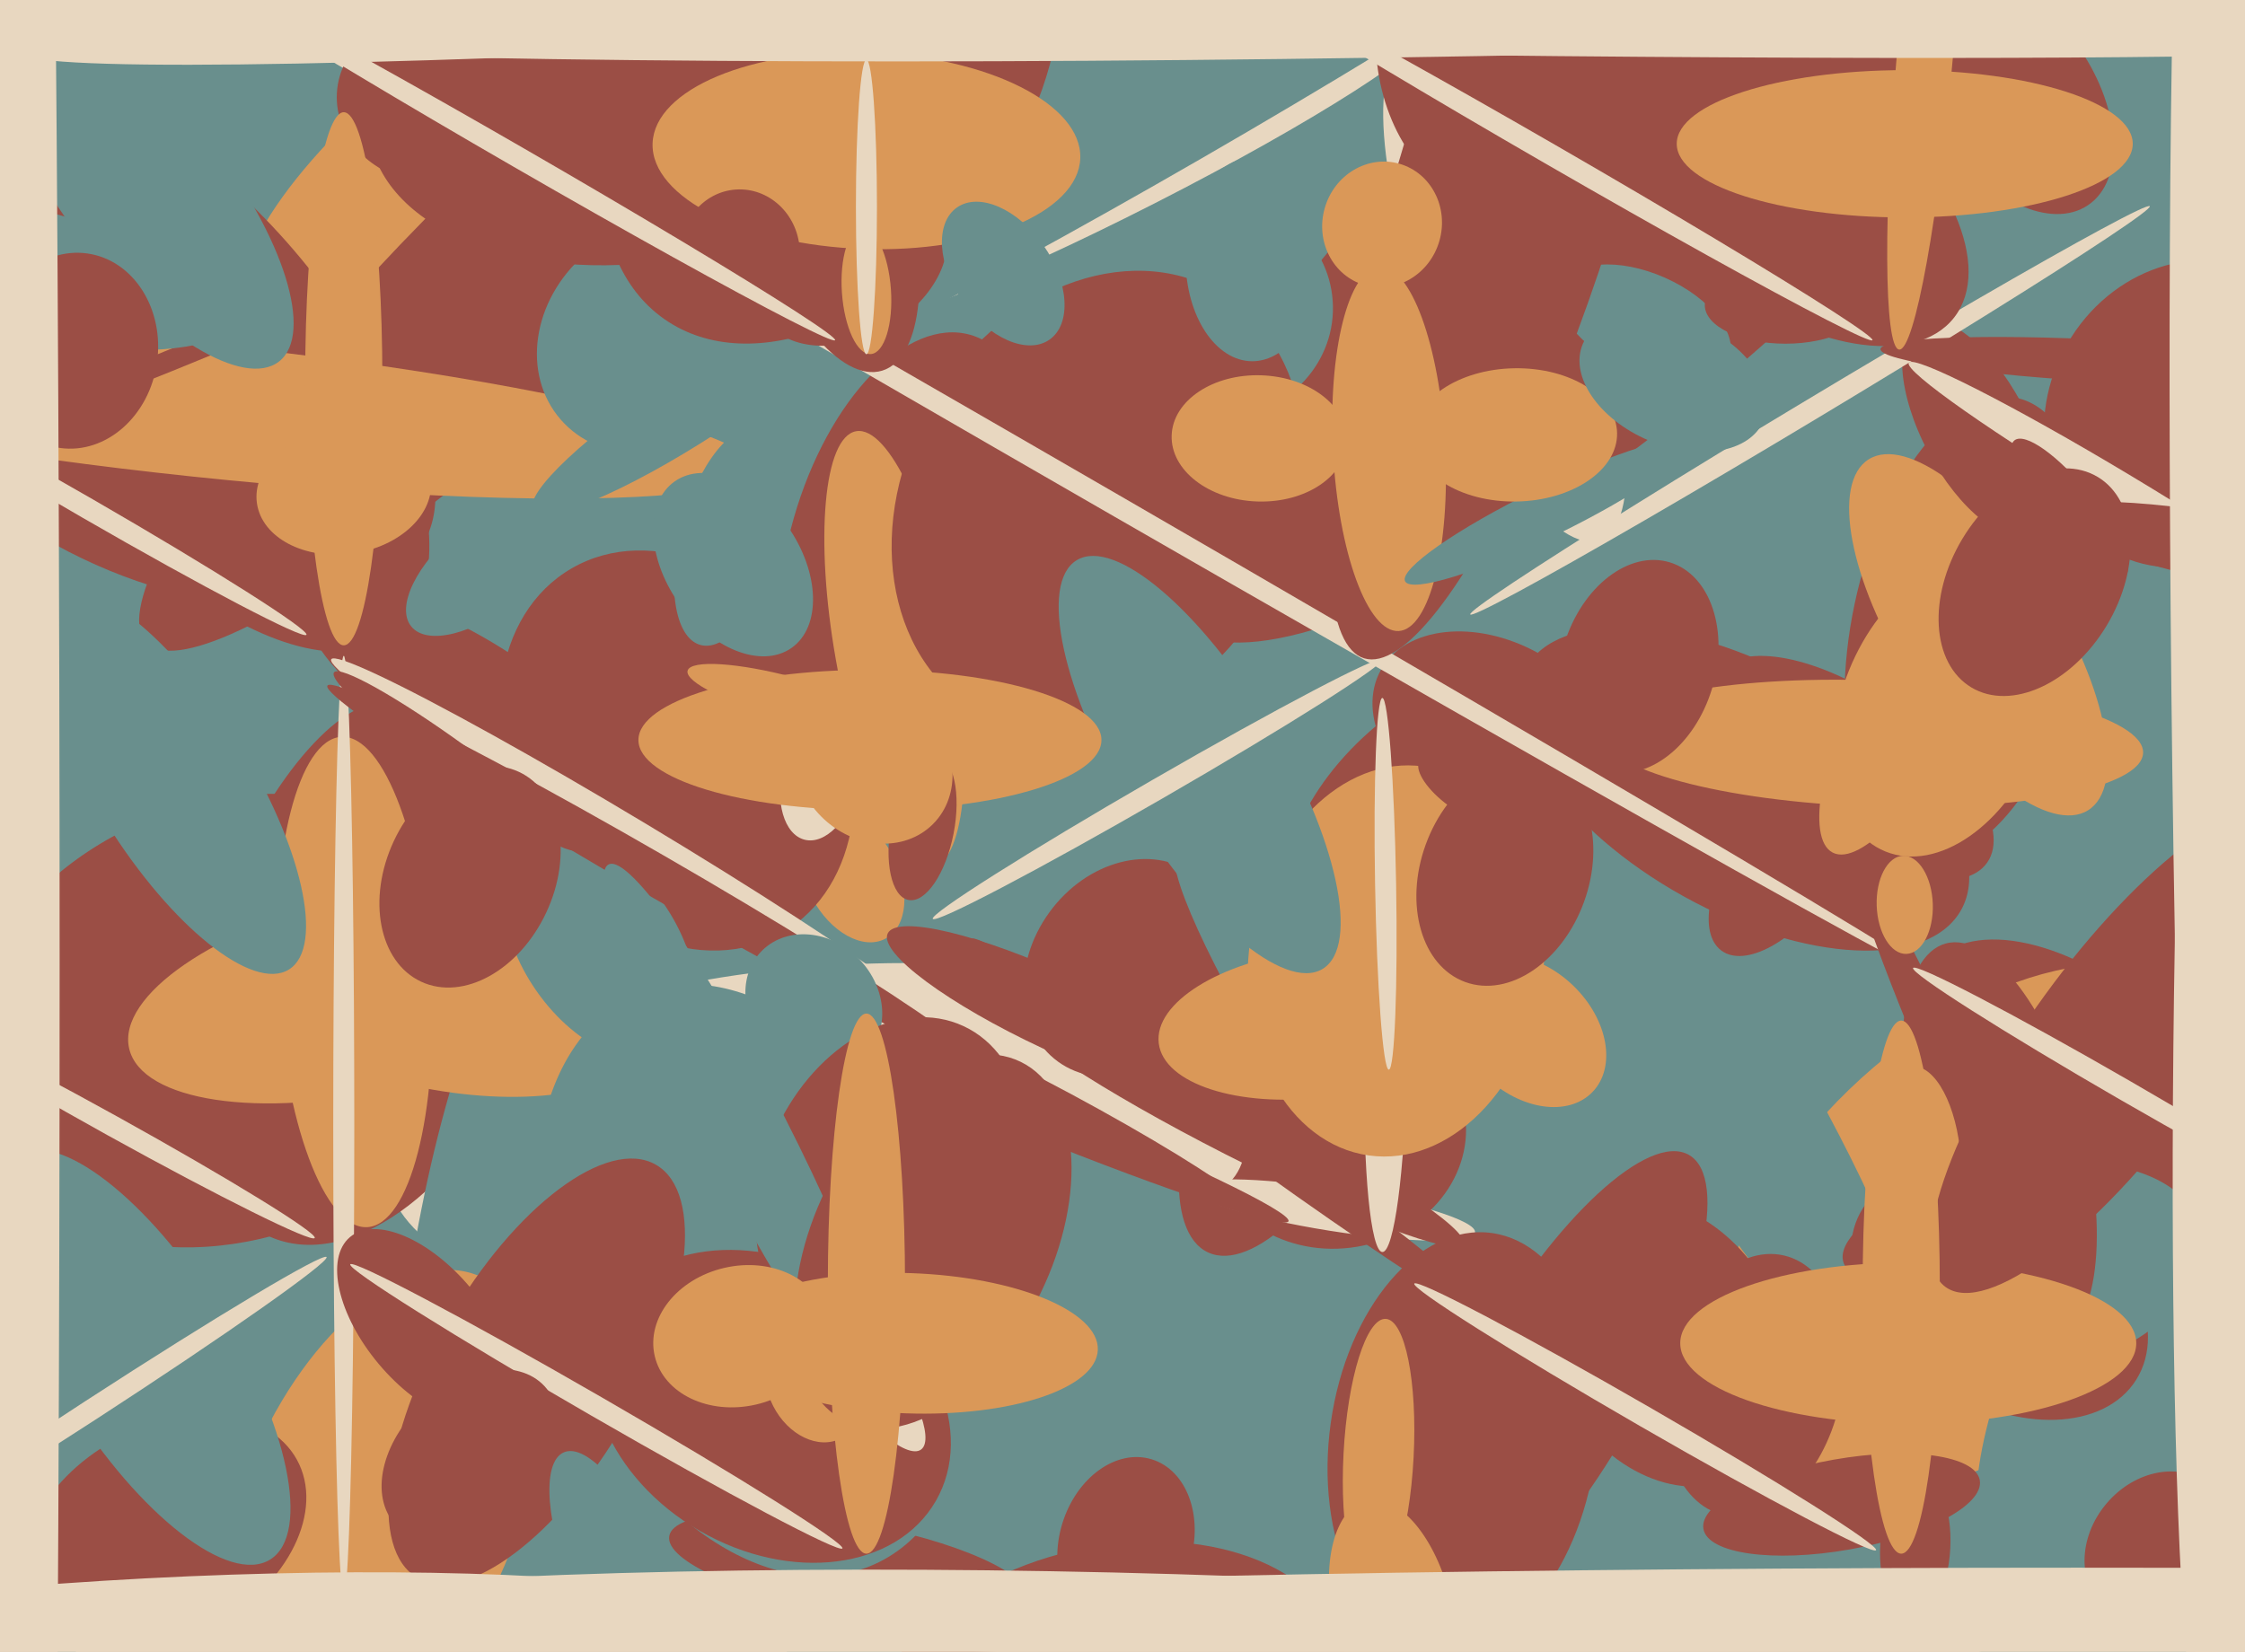 <svg xmlns="http://www.w3.org/2000/svg" width="640px" height="471px">
  <rect width="640" height="471" fill="rgb(105,143,141)"/>
  <ellipse cx="243" cy="327" rx="52" ry="133" transform="rotate(87,243,327)" fill="rgb(232,215,192)"/>
  <ellipse cx="426" cy="209" rx="37" ry="26" transform="rotate(29,426,209)" fill="rgb(155,78,69)"/>
  <ellipse cx="429" cy="83" rx="76" ry="23" transform="rotate(69,429,83)" fill="rgb(232,215,192)"/>
  <ellipse cx="243" cy="250" rx="13" ry="20" transform="rotate(152,243,250)" fill="rgb(218,152,88)"/>
  <ellipse cx="594" cy="312" rx="31" ry="57" transform="rotate(131,594,312)" fill="rgb(155,78,69)"/>
  <ellipse cx="321" cy="276" rx="33" ry="27" transform="rotate(126,321,276)" fill="rgb(155,78,69)"/>
  <ellipse cx="325" cy="50" rx="9" ry="92" transform="rotate(63,325,50)" fill="rgb(232,215,192)"/>
  <ellipse cx="107" cy="285" rx="74" ry="44" transform="rotate(114,107,285)" fill="rgb(155,78,69)"/>
  <ellipse cx="566" cy="351" rx="93" ry="56" transform="rotate(136,566,351)" fill="rgb(218,152,88)"/>
  <ellipse cx="410" cy="410" rx="170" ry="37" transform="rotate(30,410,410)" fill="rgb(105,143,141)"/>
  <ellipse cx="470" cy="55" rx="54" ry="182" transform="rotate(48,470,55)" fill="rgb(155,78,69)"/>
  <ellipse cx="376" cy="307" rx="76" ry="10" transform="rotate(58,376,307)" fill="rgb(105,143,141)"/>
  <ellipse cx="66" cy="291" rx="79" ry="62" transform="rotate(158,66,291)" fill="rgb(155,78,69)"/>
  <ellipse cx="475" cy="383" rx="33" ry="43" transform="rotate(151,475,383)" fill="rgb(155,78,69)"/>
  <ellipse cx="469" cy="92" rx="26" ry="14" transform="rotate(24,469,92)" fill="rgb(105,143,141)"/>
  <ellipse cx="46" cy="119" rx="83" ry="46" transform="rotate(24,46,119)" fill="rgb(155,78,69)"/>
  <ellipse cx="371" cy="300" rx="63" ry="25" transform="rotate(115,371,300)" fill="rgb(155,78,69)"/>
  <ellipse cx="487" cy="302" rx="22" ry="117" transform="rotate(149,487,302)" fill="rgb(105,143,141)"/>
  <ellipse cx="195" cy="29" rx="52" ry="143" transform="rotate(61,195,29)" fill="rgb(218,152,88)"/>
  <ellipse cx="87" cy="261" rx="65" ry="24" transform="rotate(113,87,261)" fill="rgb(155,78,69)"/>
  <ellipse cx="159" cy="70" rx="32" ry="163" transform="rotate(46,159,70)" fill="rgb(155,78,69)"/>
  <ellipse cx="497" cy="225" rx="71" ry="35" transform="rotate(29,497,225)" fill="rgb(155,78,69)"/>
  <ellipse cx="193" cy="214" rx="60" ry="47" transform="rotate(60,193,214)" fill="rgb(155,78,69)"/>
  <ellipse cx="381" cy="323" rx="33" ry="37" transform="rotate(83,381,323)" fill="rgb(155,78,69)"/>
  <ellipse cx="259" cy="157" rx="64" ry="34" transform="rotate(106,259,157)" fill="rgb(155,78,69)"/>
  <ellipse cx="101" cy="280" rx="70" ry="22" transform="rotate(87,101,280)" fill="rgb(218,152,88)"/>
  <ellipse cx="509" cy="246" rx="15" ry="31" transform="rotate(36,509,246)" fill="rgb(155,78,69)"/>
  <ellipse cx="54" cy="106" rx="95" ry="45" transform="rotate(52,54,106)" fill="rgb(155,78,69)"/>
  <ellipse cx="132" cy="198" rx="17" ry="51" transform="rotate(121,132,198)" fill="rgb(155,78,69)"/>
  <ellipse cx="561" cy="179" rx="33" ry="67" transform="rotate(12,561,179)" fill="rgb(155,78,69)"/>
  <ellipse cx="106" cy="283" rx="28" ry="71" transform="rotate(77,106,283)" fill="rgb(218,152,88)"/>
  <ellipse cx="153" cy="386" rx="39" ry="141" transform="rotate(7,153,386)" fill="rgb(105,143,141)"/>
  <ellipse cx="528" cy="219" rx="47" ry="21" transform="rotate(35,528,219)" fill="rgb(155,78,69)"/>
  <ellipse cx="598" cy="384" rx="22" ry="67" transform="rotate(25,598,384)" fill="rgb(105,143,141)"/>
  <ellipse cx="348" cy="88" rx="32" ry="31" transform="rotate(176,348,88)" fill="rgb(105,143,141)"/>
  <ellipse cx="500" cy="395" rx="25" ry="38" transform="rotate(13,500,395)" fill="rgb(155,78,69)"/>
  <ellipse cx="139" cy="161" rx="28" ry="13" transform="rotate(141,139,161)" fill="rgb(105,143,141)"/>
  <ellipse cx="108" cy="431" rx="73" ry="39" transform="rotate(113,108,431)" fill="rgb(218,152,88)"/>
  <ellipse cx="332" cy="27" rx="234" ry="21" transform="rotate(150,332,27)" fill="rgb(105,143,141)"/>
  <ellipse cx="255" cy="185" rx="63" ry="17" transform="rotate(80,255,185)" fill="rgb(218,152,88)"/>
  <ellipse cx="127" cy="289" rx="22" ry="56" transform="rotate(100,127,289)" fill="rgb(218,152,88)"/>
  <ellipse cx="181" cy="240" rx="6" ry="101" transform="rotate(121,181,240)" fill="rgb(232,215,192)"/>
  <ellipse cx="416" cy="19" rx="23" ry="37" transform="rotate(168,416,19)" fill="rgb(155,78,69)"/>
  <ellipse cx="321" cy="440" rx="19" ry="25" transform="rotate(17,321,440)" fill="rgb(155,78,69)"/>
  <ellipse cx="574" cy="27" rx="38" ry="23" transform="rotate(56,574,27)" fill="rgb(155,78,69)"/>
  <ellipse cx="344" cy="326" rx="14" ry="11" transform="rotate(92,344,326)" fill="rgb(232,215,192)"/>
  <ellipse cx="171" cy="270" rx="22" ry="36" transform="rotate(145,171,270)" fill="rgb(105,143,141)"/>
  <ellipse cx="380" cy="345" rx="41" ry="6" transform="rotate(9,380,345)" fill="rgb(232,215,192)"/>
  <ellipse cx="564" cy="181" rx="23" ry="59" transform="rotate(148,564,181)" fill="rgb(218,152,88)"/>
  <ellipse cx="295" cy="319" rx="78" ry="5" transform="rotate(22,295,319)" fill="rgb(155,78,69)"/>
  <ellipse cx="534" cy="212" rx="77" ry="18" transform="rotate(2,534,212)" fill="rgb(218,152,88)"/>
  <ellipse cx="563" cy="122" rx="15" ry="34" transform="rotate(152,563,122)" fill="rgb(155,78,69)"/>
  <ellipse cx="242" cy="447" rx="13" ry="52" transform="rotate(100,242,447)" fill="rgb(155,78,69)"/>
  <ellipse cx="215" cy="365" rx="88" ry="57" transform="rotate(68,215,365)" fill="rgb(105,143,141)"/>
  <ellipse cx="57" cy="117" rx="159" ry="19" transform="rotate(6,57,117)" fill="rgb(218,152,88)"/>
  <ellipse cx="516" cy="117" rx="113" ry="3" transform="rotate(149,516,117)" fill="rgb(232,215,192)"/>
  <ellipse cx="199" cy="115" rx="56" ry="10" transform="rotate(147,199,115)" fill="rgb(105,143,141)"/>
  <ellipse cx="353" cy="322" rx="72" ry="8" transform="rotate(27,353,322)" fill="rgb(155,78,69)"/>
  <ellipse cx="220" cy="401" rx="54" ry="41" transform="rotate(30,220,401)" fill="rgb(155,78,69)"/>
  <ellipse cx="509" cy="53" rx="61" ry="33" transform="rotate(38,509,53)" fill="rgb(155,78,69)"/>
  <ellipse cx="353" cy="323" rx="94" ry="5" transform="rotate(36,353,323)" fill="rgb(155,78,69)"/>
  <ellipse cx="407" cy="230" rx="27" ry="49" transform="rotate(47,407,230)" fill="rgb(155,78,69)"/>
  <ellipse cx="187" cy="96" rx="36" ry="31" transform="rotate(139,187,96)" fill="rgb(105,143,141)"/>
  <ellipse cx="395" cy="305" rx="52" ry="6" transform="rotate(91,395,305)" fill="rgb(232,215,192)"/>
  <ellipse cx="612" cy="335" rx="90" ry="21" transform="rotate(164,612,335)" fill="rgb(155,78,69)"/>
  <ellipse cx="543" cy="41" rx="65" ry="21" transform="rotate(0,543,41)" fill="rgb(218,152,88)"/>
  <ellipse cx="570" cy="369" rx="31" ry="46" transform="rotate(122,570,369)" fill="rgb(155,78,69)"/>
  <ellipse cx="48" cy="103" rx="79" ry="3" transform="rotate(158,48,103)" fill="rgb(155,78,69)"/>
  <ellipse cx="417" cy="411" rx="60" ry="38" transform="rotate(98,417,411)" fill="rgb(155,78,69)"/>
  <ellipse cx="232" cy="395" rx="17" ry="13" transform="rotate(63,232,395)" fill="rgb(218,152,88)"/>
  <ellipse cx="602" cy="103" rx="66" ry="6" transform="rotate(3,602,103)" fill="rgb(155,78,69)"/>
  <ellipse cx="313" cy="143" rx="55" ry="69" transform="rotate(30,313,143)" fill="rgb(155,78,69)"/>
  <ellipse cx="624" cy="118" rx="45" ry="40" transform="rotate(120,624,118)" fill="rgb(155,78,69)"/>
  <ellipse cx="398" cy="274" rx="56" ry="42" transform="rotate(98,398,274)" fill="rgb(218,152,88)"/>
  <ellipse cx="-3" cy="76" rx="72" ry="19" transform="rotate(12,-3,76)" fill="rgb(105,143,141)"/>
  <ellipse cx="549" cy="13" rx="87" ry="8" transform="rotate(95,549,13)" fill="rgb(218,152,88)"/>
  <ellipse cx="225" cy="199" rx="6" ry="30" transform="rotate(105,225,199)" fill="rgb(218,152,88)"/>
  <ellipse cx="302" cy="289" rx="11" ry="54" transform="rotate(115,302,289)" fill="rgb(155,78,69)"/>
  <ellipse cx="375" cy="292" rx="21" ry="45" transform="rotate(83,375,292)" fill="rgb(218,152,88)"/>
  <ellipse cx="98" cy="321" rx="134" ry="3" transform="rotate(90,98,321)" fill="rgb(232,215,192)"/>
  <ellipse cx="285" cy="125" rx="306" ry="3" transform="rotate(30,285,125)" fill="rgb(232,215,192)"/>
  <ellipse cx="234" cy="221" rx="11" ry="19" transform="rotate(14,234,221)" fill="rgb(232,215,192)"/>
  <ellipse cx="243" cy="76" rx="20" ry="29" transform="rotate(60,243,76)" fill="rgb(155,78,69)"/>
  <ellipse cx="312" cy="319" rx="46" ry="3" transform="rotate(29,312,319)" fill="rgb(155,78,69)"/>
  <ellipse cx="153" cy="391" rx="29" ry="68" transform="rotate(30,153,391)" fill="rgb(155,78,69)"/>
  <ellipse cx="186" cy="249" rx="107" ry="6" transform="rotate(30,186,249)" fill="rgb(155,78,69)"/>
  <ellipse cx="582" cy="362" rx="29" ry="47" transform="rotate(76,582,362)" fill="rgb(105,143,141)"/>
  <ellipse cx="570" cy="326" rx="59" ry="24" transform="rotate(75,570,326)" fill="rgb(155,78,69)"/>
  <ellipse cx="130" cy="217" rx="5" ry="43" transform="rotate(126,130,217)" fill="rgb(155,78,69)"/>
  <ellipse cx="232" cy="286" rx="18" ry="21" transform="rotate(136,232,286)" fill="rgb(105,143,141)"/>
  <ellipse cx="208" cy="153" rx="14" ry="32" transform="rotate(15,208,153)" fill="rgb(105,143,141)"/>
  <ellipse cx="236" cy="55" rx="53" ry="22" transform="rotate(73,236,55)" fill="rgb(155,78,69)"/>
  <ellipse cx="605" cy="140" rx="71" ry="5" transform="rotate(31,605,140)" fill="rgb(232,215,192)"/>
  <ellipse cx="431" cy="50" rx="32" ry="144" transform="rotate(17,431,50)" fill="rgb(155,78,69)"/>
  <ellipse cx="615" cy="441" rx="23" ry="19" transform="rotate(130,615,441)" fill="rgb(155,78,69)"/>
  <ellipse cx="121" cy="378" rx="33" ry="17" transform="rotate(50,121,378)" fill="rgb(155,78,69)"/>
  <ellipse cx="47" cy="437" rx="30" ry="43" transform="rotate(61,47,437)" fill="rgb(155,78,69)"/>
  <ellipse cx="357" cy="74" rx="19" ry="29" transform="rotate(0,357,74)" fill="rgb(105,143,141)"/>
  <ellipse cx="396" cy="128" rx="16" ry="52" transform="rotate(177,396,128)" fill="rgb(218,152,88)"/>
  <ellipse cx="441" cy="146" rx="45" ry="7" transform="rotate(154,441,146)" fill="rgb(105,143,141)"/>
  <ellipse cx="342" cy="218" rx="23" ry="68" transform="rotate(149,342,218)" fill="rgb(105,143,141)"/>
  <ellipse cx="42" cy="55" rx="23" ry="61" transform="rotate(142,42,55)" fill="rgb(105,143,141)"/>
  <ellipse cx="443" cy="396" rx="77" ry="24" transform="rotate(120,443,396)" fill="rgb(155,78,69)"/>
  <ellipse cx="170" cy="401" rx="81" ry="3" transform="rotate(30,170,401)" fill="rgb(232,215,192)"/>
  <ellipse cx="563" cy="322" rx="85" ry="6" transform="rotate(66,563,322)" fill="rgb(155,78,69)"/>
  <ellipse cx="98" cy="140" rx="18" ry="25" transform="rotate(82,98,140)" fill="rgb(218,152,88)"/>
  <ellipse cx="237" cy="23" rx="83" ry="55" transform="rotate(125,237,23)" fill="rgb(155,78,69)"/>
  <ellipse cx="248" cy="211" rx="66" ry="20" transform="rotate(0,248,211)" fill="rgb(218,152,88)"/>
  <ellipse cx="188" cy="24" rx="84" ry="50" transform="rotate(169,188,24)" fill="rgb(155,78,69)"/>
  <ellipse cx="25" cy="145" rx="72" ry="3" transform="rotate(30,25,145)" fill="rgb(232,215,192)"/>
  <ellipse cx="242" cy="385" rx="35" ry="9" transform="rotate(54,242,385)" fill="rgb(232,215,192)"/>
  <ellipse cx="544" cy="383" rx="65" ry="23" transform="rotate(0,544,383)" fill="rgb(218,152,88)"/>
  <ellipse cx="254" cy="337" rx="36" ry="49" transform="rotate(25,254,337)" fill="rgb(155,78,69)"/>
  <ellipse cx="49" cy="223" rx="22" ry="63" transform="rotate(148,49,223)" fill="rgb(105,143,141)"/>
  <ellipse cx="660" cy="55" rx="10" ry="413" transform="rotate(144,660,55)" fill="rgb(232,215,192)"/>
  <ellipse cx="209" cy="161" rx="19" ry="29" transform="rotate(145,209,161)" fill="rgb(105,143,141)"/>
  <ellipse cx="554" cy="202" rx="44" ry="29" transform="rotate(112,554,202)" fill="rgb(218,152,88)"/>
  <ellipse cx="176" cy="450" rx="13" ry="39" transform="rotate(157,176,450)" fill="rgb(105,143,141)"/>
  <ellipse cx="213" cy="324" rx="87" ry="12" transform="rotate(63,213,324)" fill="rgb(105,143,141)"/>
  <ellipse cx="247" cy="83" rx="18" ry="7" transform="rotate(86,247,83)" fill="rgb(218,152,88)"/>
  <ellipse cx="123" cy="28" rx="27" ry="24" transform="rotate(3,123,28)" fill="rgb(155,78,69)"/>
  <ellipse cx="415" cy="225" rx="13" ry="5" transform="rotate(38,415,225)" fill="rgb(155,78,69)"/>
  <ellipse cx="263" cy="236" rx="9" ry="21" transform="rotate(11,263,236)" fill="rgb(155,78,69)"/>
  <ellipse cx="436" cy="294" rx="18" ry="25" transform="rotate(134,436,294)" fill="rgb(218,152,88)"/>
  <ellipse cx="543" cy="258" rx="14" ry="8" transform="rotate(88,543,258)" fill="rgb(218,152,88)"/>
  <ellipse cx="547" cy="331" rx="12" ry="27" transform="rotate(176,547,331)" fill="rgb(218,152,88)"/>
  <ellipse cx="393" cy="415" rx="39" ry="10" transform="rotate(93,393,415)" fill="rgb(218,152,88)"/>
  <ellipse cx="249" cy="218" rx="24" ry="21" transform="rotate(45,249,218)" fill="rgb(218,152,88)"/>
  <ellipse cx="266" cy="354" rx="34" ry="57" transform="rotate(26,266,354)" fill="rgb(155,78,69)"/>
  <ellipse cx="509" cy="87" rx="11" ry="23" transform="rotate(90,509,87)" fill="rgb(155,78,69)"/>
  <ellipse cx="247" cy="43" rx="61" ry="28" transform="rotate(2,247,43)" fill="rgb(218,152,88)"/>
  <ellipse cx="259" cy="383" rx="54" ry="20" transform="rotate(2,259,383)" fill="rgb(218,152,88)"/>
  <ellipse cx="394" cy="64" rx="17" ry="18" transform="rotate(16,394,64)" fill="rgb(218,152,88)"/>
  <ellipse cx="98" cy="108" rx="11" ry="76" transform="rotate(0,98,108)" fill="rgb(218,152,88)"/>
  <ellipse cx="211" cy="72" rx="17" ry="18" transform="rotate(176,211,72)" fill="rgb(155,78,69)"/>
  <ellipse cx="43" cy="476" rx="26" ry="184" transform="rotate(87,43,476)" fill="rgb(232,215,192)"/>
  <ellipse cx="432" cy="124" rx="29" ry="19" transform="rotate(179,432,124)" fill="rgb(218,152,88)"/>
  <ellipse cx="41" cy="387" rx="68" ry="25" transform="rotate(58,41,387)" fill="rgb(105,143,141)"/>
  <ellipse cx="134" cy="250" rx="33" ry="24" transform="rotate(115,134,250)" fill="rgb(155,78,69)"/>
  <ellipse cx="134" cy="415" rx="29" ry="20" transform="rotate(137,134,415)" fill="rgb(155,78,69)"/>
  <ellipse cx="604" cy="299" rx="26" ry="84" transform="rotate(36,604,299)" fill="rgb(155,78,69)"/>
  <ellipse cx="547" cy="195" rx="54" ry="16" transform="rotate(117,547,195)" fill="rgb(218,152,88)"/>
  <ellipse cx="247" cy="366" rx="77" ry="11" transform="rotate(90,247,366)" fill="rgb(218,152,88)"/>
  <ellipse cx="633" cy="268" rx="13" ry="232" transform="rotate(1,633,268)" fill="rgb(232,215,192)"/>
  <ellipse cx="606" cy="311" rx="3" ry="70" transform="rotate(120,606,311)" fill="rgb(232,215,192)"/>
  <ellipse cx="421" cy="-2" rx="432" ry="18" transform="rotate(179,421,-2)" fill="rgb(232,215,192)"/>
  <ellipse cx="429" cy="249" rx="24" ry="33" transform="rotate(20,429,249)" fill="rgb(155,78,69)"/>
  <ellipse cx="525" cy="429" rx="13" ry="40" transform="rotate(80,525,429)" fill="rgb(155,78,69)"/>
  <ellipse cx="397" cy="460" rx="33" ry="17" transform="rotate(77,397,460)" fill="rgb(218,152,88)"/>
  <ellipse cx="359" cy="125" rx="18" ry="25" transform="rotate(92,359,125)" fill="rgb(218,152,88)"/>
  <ellipse cx="546" cy="441" rx="21" ry="10" transform="rotate(93,546,441)" fill="rgb(155,78,69)"/>
  <ellipse cx="295" cy="6" rx="392" ry="8" transform="rotate(1,295,6)" fill="rgb(232,215,192)"/>
  <ellipse cx="590" cy="145" rx="25" ry="7" transform="rotate(51,590,145)" fill="rgb(155,78,69)"/>
  <ellipse cx="148" cy="45" rx="104" ry="3" transform="rotate(30,148,45)" fill="rgb(232,215,192)"/>
  <ellipse cx="316" cy="486" rx="45" ry="69" transform="rotate(77,316,486)" fill="rgb(155,78,69)"/>
  <ellipse cx="467" cy="190" rx="22" ry="31" transform="rotate(17,467,190)" fill="rgb(155,78,69)"/>
  <ellipse cx="21" cy="100" rx="24" ry="28" transform="rotate(8,21,100)" fill="rgb(155,78,69)"/>
  <ellipse cx="395" cy="252" rx="3" ry="53" transform="rotate(179,395,252)" fill="rgb(232,215,192)"/>
  <ellipse cx="299" cy="474" rx="278" ry="26" transform="rotate(1,299,474)" fill="rgb(232,215,192)"/>
  <ellipse cx="247" cy="59" rx="42" ry="3" transform="rotate(90,247,59)" fill="rgb(232,215,192)"/>
  <ellipse cx="26" cy="402" rx="80" ry="3" transform="rotate(147,26,402)" fill="rgb(232,215,192)"/>
  <ellipse cx="648" cy="159" rx="10" ry="66" transform="rotate(101,648,159)" fill="rgb(155,78,69)"/>
  <ellipse cx="632" cy="267" rx="12" ry="355" transform="rotate(179,632,267)" fill="rgb(232,215,192)"/>
  <ellipse cx="442" cy="44" rx="3" ry="106" transform="rotate(120,442,44)" fill="rgb(232,215,192)"/>
  <ellipse cx="32" cy="321" rx="66" ry="3" transform="rotate(29,32,321)" fill="rgb(232,215,192)"/>
  <ellipse cx="477" cy="109" rx="28" ry="18" transform="rotate(23,477,109)" fill="rgb(105,143,141)"/>
  <ellipse cx="580" cy="166" rx="24" ry="35" transform="rotate(31,580,166)" fill="rgb(155,78,69)"/>
  <ellipse cx="211" cy="381" rx="20" ry="25" transform="rotate(77,211,381)" fill="rgb(218,152,88)"/>
  <ellipse cx="474" cy="-18" rx="470" ry="16" transform="rotate(176,474,-18)" fill="rgb(232,215,192)"/>
  <ellipse cx="330" cy="225" rx="3" ry="74" transform="rotate(60,330,225)" fill="rgb(232,215,192)"/>
  <ellipse cx="469" cy="404" rx="76" ry="3" transform="rotate(30,469,404)" fill="rgb(232,215,192)"/>
  <ellipse cx="6" cy="275" rx="11" ry="615" transform="rotate(0,6,275)" fill="rgb(232,215,192)"/>
  <ellipse cx="542" cy="367" rx="76" ry="11" transform="rotate(90,542,367)" fill="rgb(218,152,88)"/>
  <ellipse cx="286" cy="78" rx="23" ry="14" transform="rotate(55,286,78)" fill="rgb(105,143,141)"/>
  <ellipse cx="592" cy="461" rx="440" ry="14" transform="rotate(0,592,461)" fill="rgb(232,215,192)"/>
</svg>